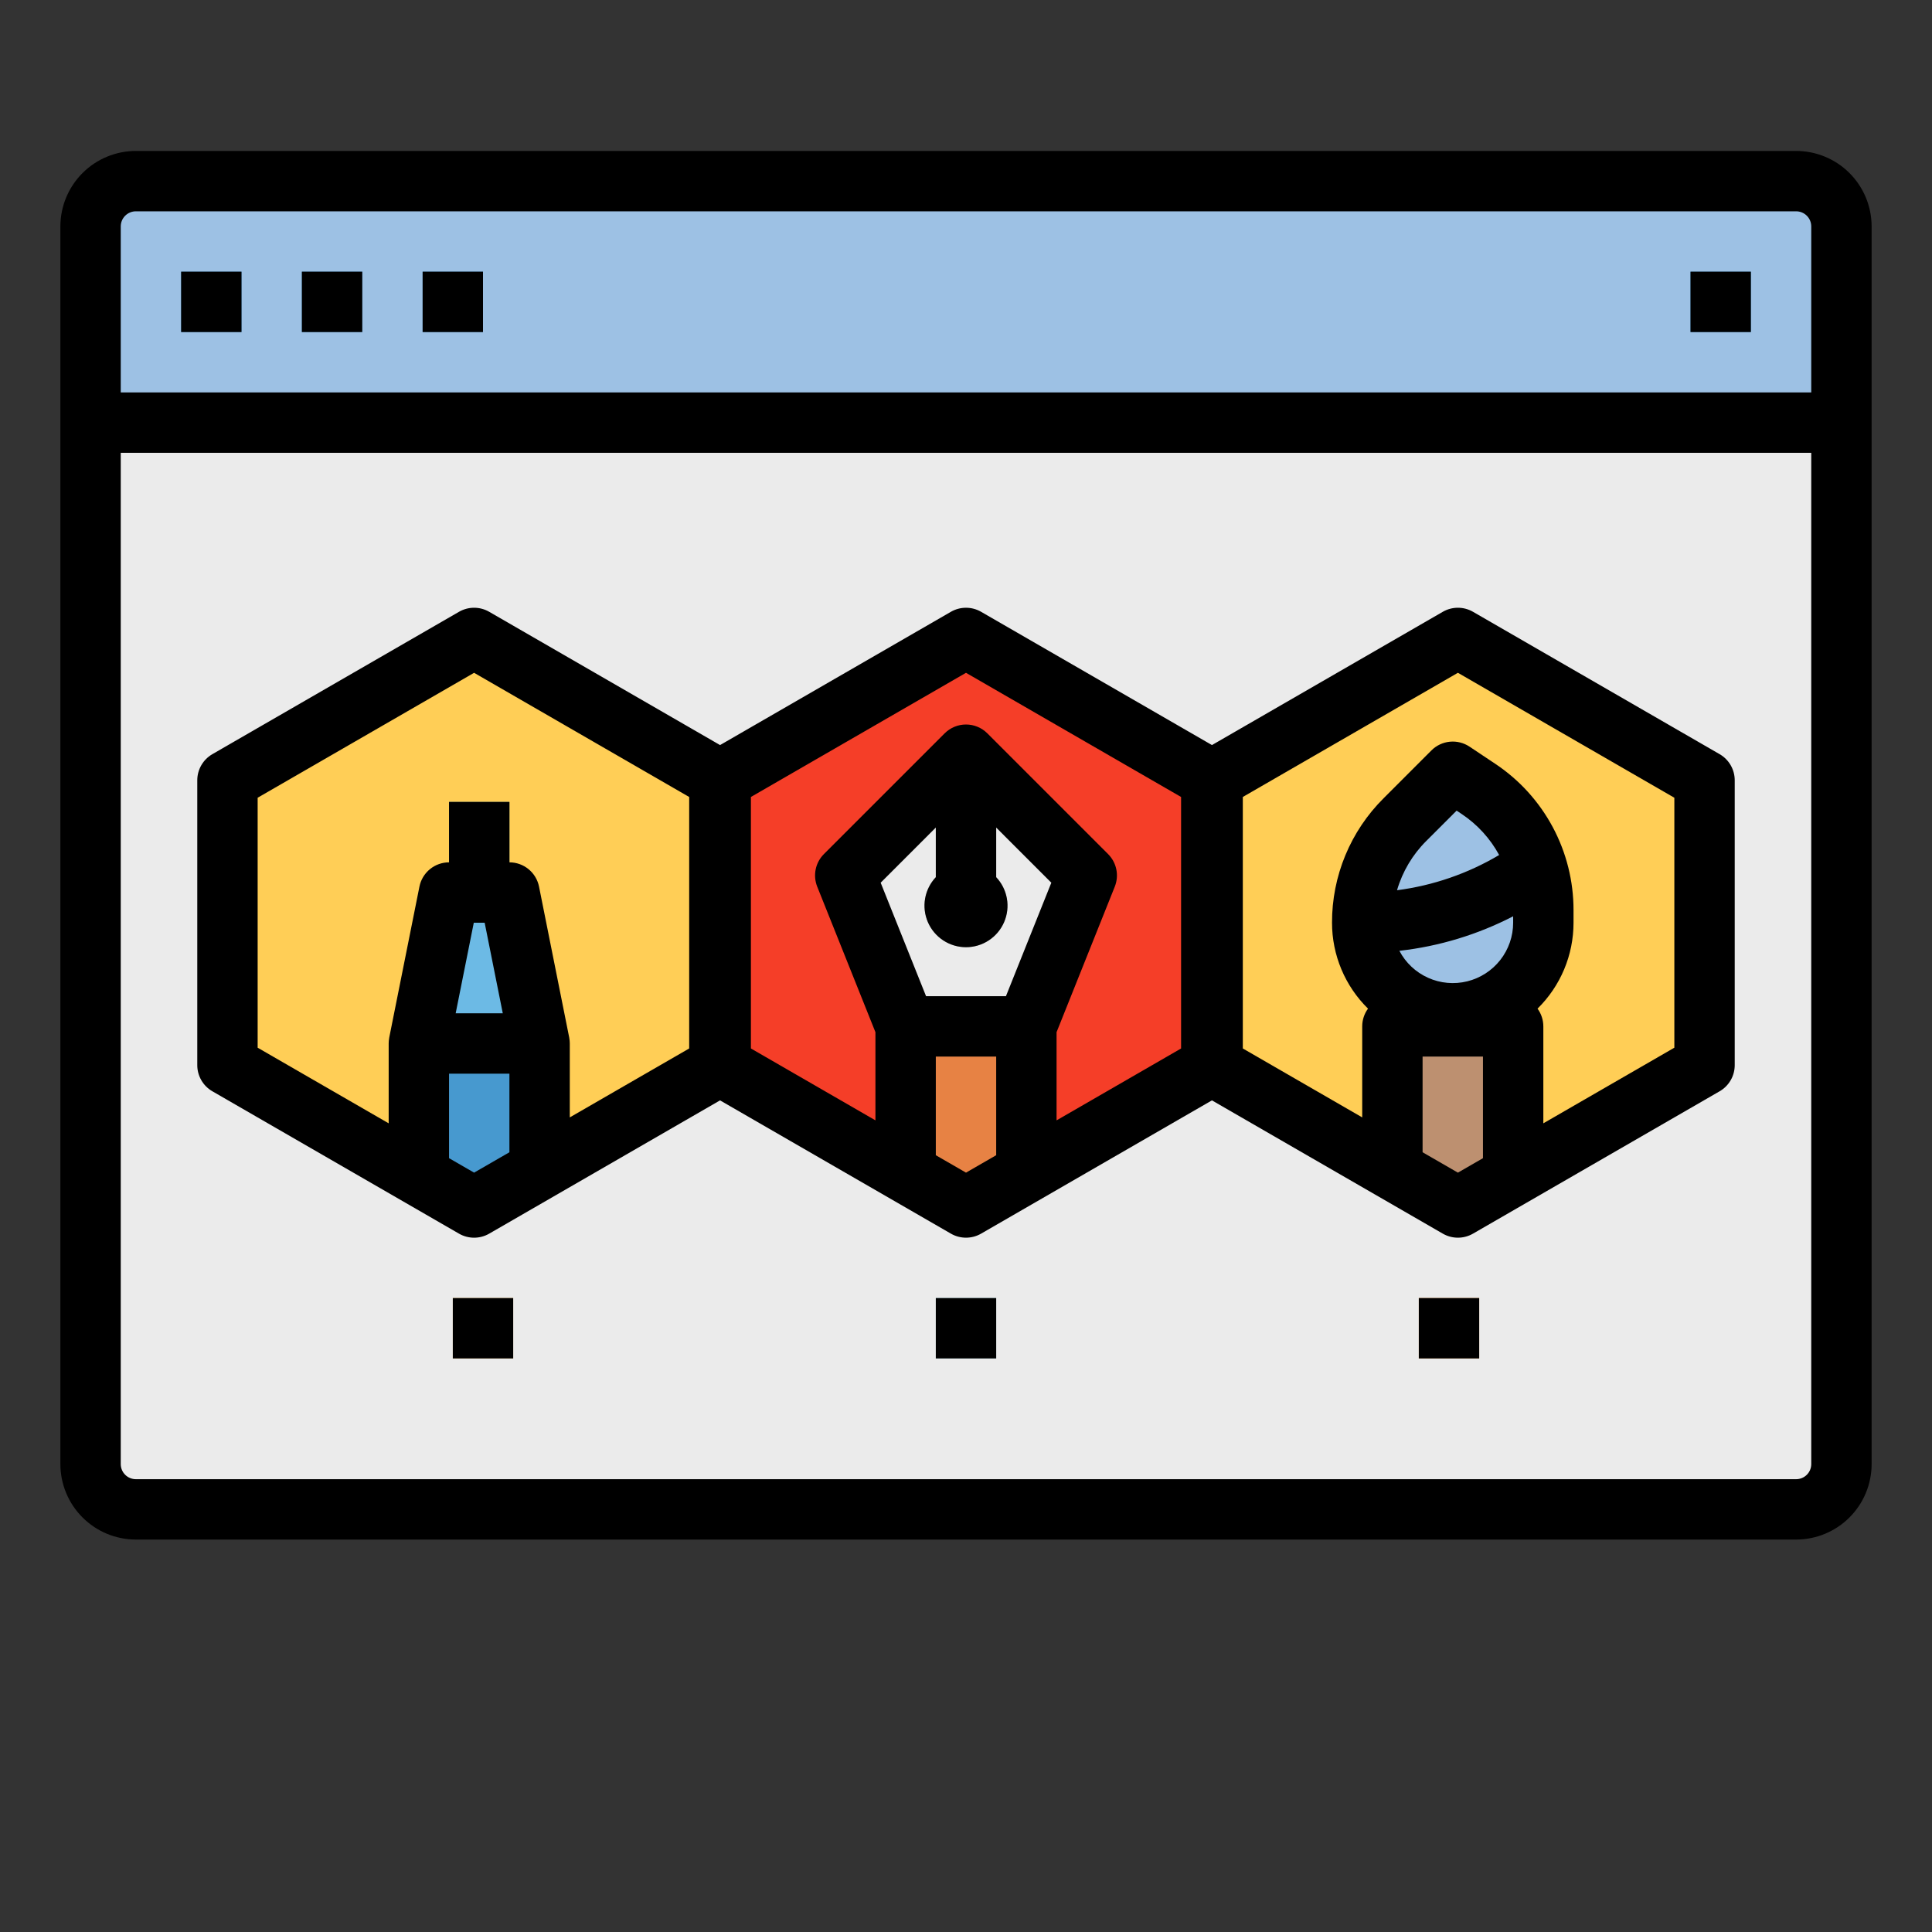 <svg width="512" height="512" viewBox="0 0 512 512" fill="none" xmlns="http://www.w3.org/2000/svg">
<rect x="0" y="0" width="512" height="512" fill="#333333" stroke="none"/>
<path d="M476 400H36C32.817 400 29.765 398.736 27.515 396.485C25.264 394.235 24 391.183 24 388V104H488V388C488 391.183 486.736 394.235 484.485 396.485C482.235 398.736 479.183 400 476 400Z" fill="#EBEBEB"/>
<path d="M36 48H476C479.183 48 482.235 49.264 484.485 51.515C486.736 53.765 488 56.817 488 60V112H24V60C24 56.817 25.264 53.765 27.515 51.515C29.765 49.264 32.817 48 36 48Z" fill="#9DC1E4"/>
<path d="M64 72H48V88H64V72Z" fill="#4799CF"/>
<path d="M96 72H80V88H96V72Z" fill="#4799CF"/>
<path d="M128 72H112V88H128V72Z" fill="#4799CF"/>
<path d="M321.36 206.79V282.27L321.18 282.37L272 310.76L256 320L240 310.76L190.82 282.37L190.64 282.27V206.79L190.82 206.69L256 169.06L321.18 206.69L321.36 206.79Z" fill="#F53E28"/>
<path d="M191 206.79V282.27L190.82 282.37L143 309.98L125.64 320L111 311.55L60.28 282.27V206.79L125.64 169.06L190.82 206.69L191 206.79Z" fill="#FFCE56"/>
<path d="M451.72 206.79V282.27L401 311.55L386.36 320L369 309.98L321.18 282.37L321 282.27V206.79L321.18 206.69L386.36 169.06L451.72 206.79Z" fill="#FFCE56"/>
<path d="M272 272V310.76L256 320L240 310.76V272H272Z" fill="#E78244"/>
<path d="M401 272V311.55L386.36 320L369 309.98V272H401Z" fill="#BD9070"/>
<path d="M143 276.53V309.98L125.64 320L111 311.55V276.53H143Z" fill="#4799CF"/>
<path d="M288 232L272 272H240L224 232L256 200L288 232Z" fill="#EBEBEB"/>
<path d="M267 240C267.003 241.796 266.566 243.566 265.728 245.155C264.889 246.743 263.675 248.102 262.19 249.113C260.705 250.124 258.995 250.756 257.209 250.953C255.424 251.151 253.617 250.908 251.947 250.246C250.277 249.584 248.795 248.523 247.629 247.156C246.464 245.79 245.651 244.158 245.262 242.404C244.872 240.651 244.918 238.828 245.396 237.097C245.873 235.365 246.767 233.776 248 232.47V208L256 200L264 208V232.47C265.929 234.502 267.003 237.198 267 240Z" fill="#A8A8A8"/>
<path d="M111 276.53L119 236.53H135L143 276.53H111Z" fill="#6CBAE5"/>
<path d="M135 212.53H119V236.53H135V212.53Z" fill="#1F6C8C"/>
<path d="M409 241.2V244.53C409 250.895 406.471 257 401.971 261.501C397.47 266.002 391.365 268.53 385 268.53C378.635 268.53 372.53 266.002 368.029 261.501C363.529 257 361 250.895 361 244.53C361.001 234.288 365.069 224.464 372.31 217.22L385 204.53L391.8 209.06C397.092 212.587 401.431 217.366 404.431 222.973C407.432 228.58 409.001 234.841 409 241.2Z" fill="#9DC1E4"/>
<path d="M409 242.228V245.855C409 260.289 398.25 272 385 272C371.75 272 361 260.289 361 245.855C376.822 245.799 392.218 240.722 404.97 231.355L407.25 229.699C408.416 233.773 409.005 237.991 409 242.228Z" fill="#9DC1E4"/>
<path d="M136 344H120V360H136V344Z" fill="#FBB540"/>
<path d="M264 344H248V360H264V344Z" fill="#8ACED8"/>
<path d="M392 344H376V360H392V344Z" fill="#FD9226"/>
<path d="M464 72H448V88H464V72Z" fill="#4799CF"/>
<path d="M476 40H36C30.698 40.006 25.614 42.115 21.865 45.865C18.115 49.614 16.006 54.697 16 60V388C16.006 393.302 18.115 398.386 21.865 402.135C25.614 405.885 30.698 407.994 36 408H476C481.302 407.994 486.386 405.885 490.135 402.135C493.885 398.386 495.994 393.302 496 388V60C495.994 54.697 493.885 49.614 490.135 45.865C486.386 42.115 481.302 40.006 476 40ZM480 388C480 389.061 479.579 390.078 478.828 390.828C478.078 391.579 477.061 392 476 392H36C34.939 392 33.922 391.579 33.172 390.828C32.421 390.078 32 389.061 32 388V120H480V388ZM480 104H32V60C32 58.939 32.421 57.922 33.172 57.172C33.922 56.421 34.939 56 36 56H476C477.061 56 478.078 56.421 478.828 57.172C479.579 57.922 480 58.939 480 60V104Z" fill="black"/>
<path d="M64 72H48V88H64V72Z" fill="black"/>
<path d="M96 72H80V88H96V72Z" fill="black"/>
<path d="M128 72H112V88H128V72Z" fill="black"/>
<path d="M56.28 289.2L121.642 326.931C122.858 327.634 124.237 328.003 125.642 328.003C127.046 328.003 128.426 327.634 129.642 326.931L190.82 291.611L252 326.928C253.216 327.631 254.595 328 256 328C257.404 328 258.784 327.631 260 326.928L321.176 291.609L382.359 326.929C383.575 327.631 384.955 328.001 386.359 328.001C387.763 328.001 389.143 327.631 390.359 326.929L455.72 289.2C456.936 288.498 457.946 287.488 458.648 286.272C459.35 285.056 459.72 283.677 459.72 282.272V206.79C459.72 205.386 459.35 204.007 458.648 202.79C457.946 201.574 456.936 200.564 455.72 199.862L390.359 162.131C389.143 161.429 387.763 161.06 386.359 161.06C384.955 161.06 383.575 161.429 382.359 162.131L321.182 197.45L260 162.132C258.784 161.43 257.404 161.061 256 161.061C254.595 161.061 253.216 161.43 252 162.132L190.823 197.451L129.641 162.132C128.424 161.431 127.045 161.061 125.641 161.061C124.237 161.061 122.857 161.431 121.641 162.132L56.28 199.862C55.064 200.564 54.054 201.574 53.352 202.79C52.65 204.007 52.28 205.386 52.28 206.79V282.27C52.279 283.675 52.649 285.055 53.351 286.271C54.053 287.488 55.063 288.498 56.28 289.2ZM393 306.93L386.359 310.763L377 305.36V280H393V306.93ZM401 244.53C401.001 248.106 399.804 251.579 397.6 254.395C395.396 257.21 392.312 259.206 388.84 260.063C385.369 260.92 381.71 260.589 378.449 259.123C375.188 257.657 372.512 255.14 370.849 251.974C381.373 250.79 391.592 247.69 401 242.826V244.53ZM370.226 235.923C371.665 230.99 374.329 226.5 377.971 222.873L386.02 214.825L387.361 215.719C391.506 218.479 394.914 222.21 397.29 226.586C388.997 231.506 379.788 234.683 370.226 235.923ZM329.359 211.205L386.359 178.297L443.72 211.409V277.651L409 297.693V272C409 270.31 408.46 268.664 407.461 267.3C410.484 264.329 412.884 260.785 414.522 256.876C416.16 252.966 417.002 248.769 417 244.53V241.2C417.009 233.522 415.117 225.961 411.494 219.191C407.871 212.421 402.629 206.652 396.236 202.4L389.436 197.867C387.897 196.841 386.05 196.38 384.21 196.563C382.369 196.745 380.648 197.559 379.341 198.867L366.656 211.56C362.313 215.88 358.869 221.018 356.525 226.677C354.181 232.337 352.983 238.405 353 244.53C352.998 248.768 353.84 252.965 355.478 256.873C357.116 260.782 359.516 264.326 362.539 267.296C361.538 268.661 360.999 270.309 361 272V296.122L329.359 277.855V211.205ZM264 306.143L256 310.762L248 306.143V280H264V306.143ZM266.584 264H245.416L233.387 233.927L248 219.313V232.466C246.525 234.029 245.54 235.989 245.167 238.105C244.794 240.221 245.048 242.399 245.899 244.372C246.75 246.345 248.16 248.026 249.955 249.206C251.75 250.387 253.851 251.016 256 251.016C258.148 251.016 260.25 250.387 262.045 249.206C263.84 248.026 265.25 246.345 266.1 244.372C266.951 242.399 267.206 240.221 266.832 238.105C266.459 235.989 265.474 234.029 264 232.466V219.313L278.613 233.927L266.584 264ZM199 211.205L256 178.3L313 211.208V277.858L280 296.909V273.541L295.428 234.971C296.009 233.518 296.151 231.925 295.837 230.392C295.522 228.858 294.764 227.45 293.657 226.343L261.657 194.343C260.914 193.6 260.032 193.011 259.061 192.609C258.091 192.207 257.05 192 256 192C254.949 192 253.909 192.207 252.938 192.609C251.968 193.011 251.086 193.6 250.343 194.343L218.343 226.343C217.236 227.45 216.478 228.858 216.163 230.392C215.848 231.925 215.99 233.518 216.572 234.971L232 273.541V296.906L199 277.855V211.205ZM135 305.36L125.641 310.76L119 306.93V284.53H135V305.36ZM120.759 268.53L125.559 244.53H128.441L133.241 268.53H120.759ZM68.28 211.409L125.641 178.3L182.641 211.208V277.858L151 296.122V276.53C151 276.387 150.986 276.247 150.979 276.105C150.973 276 150.972 275.894 150.962 275.789C150.939 275.53 150.901 275.275 150.854 275.023C150.854 275.003 150.849 274.982 150.845 274.961V274.948L150.834 274.893L142.848 234.961C142.485 233.147 141.505 231.515 140.074 230.343C138.643 229.17 136.85 228.53 135 228.53V212.53H119V228.53C117.15 228.53 115.358 229.171 113.928 230.343C112.497 231.516 111.518 233.148 111.155 234.961L103.169 274.893L103.158 274.948V274.961C103.158 274.982 103.158 275.003 103.149 275.023C103.102 275.275 103.064 275.53 103.041 275.789C103.031 275.894 103.03 276 103.024 276.105C103.017 276.247 103.003 276.387 103.003 276.53V297.693L68.28 277.651V211.409Z" fill="black"/>
<path d="M136 344H120V360H136V344Z" fill="black"/>
<path d="M264 344H248V360H264V344Z" fill="black"/>
<path d="M392 344H376V360H392V344Z" fill="black"/>
<path d="M464 72H448V88H464V72Z" fill="black"/>
</svg>
